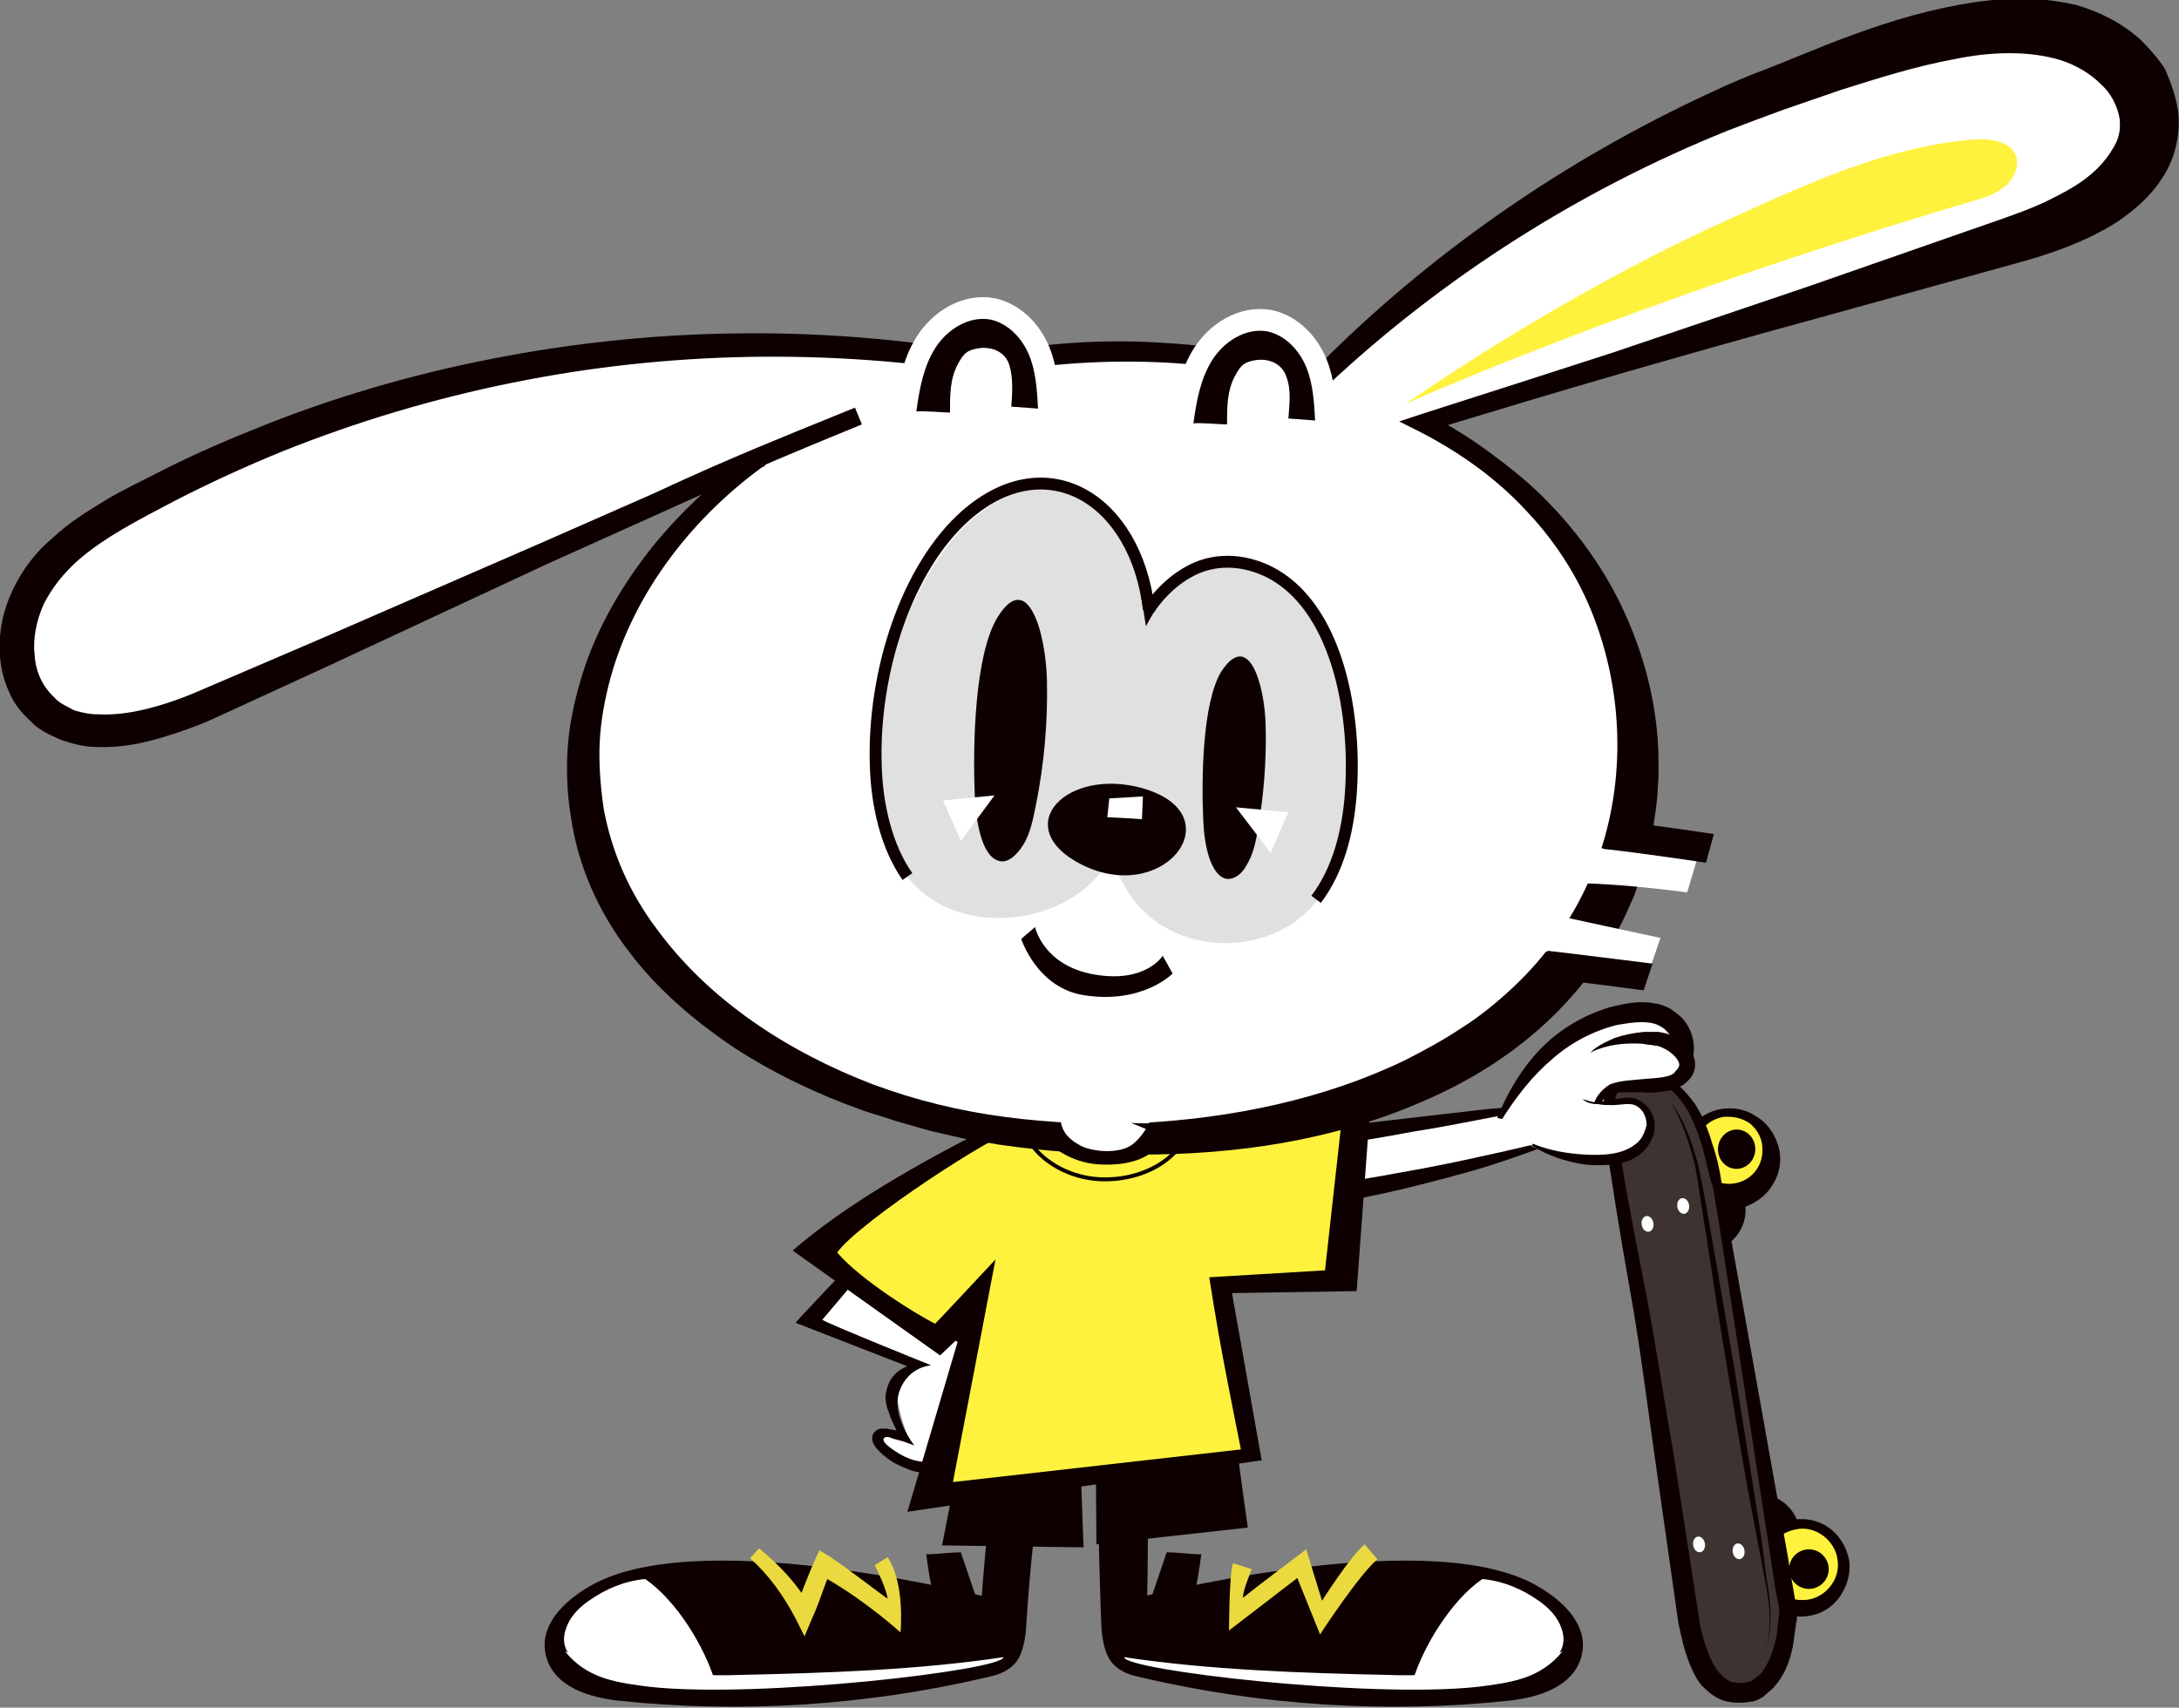 <svg version="1.1" id="レイヤー_1" xmlns="http://www.w3.org/2000/svg" x="0" y="0" viewBox="0 0 220.2 172.6" xml:space="preserve"><rect x="0" y="0" width="220.2" height="172.6" fill="#808080" stroke="none"/><style>.st0{stroke:#0e0000;stroke-width:2.4;stroke-linecap:round;stroke-linejoin:round;stroke-miterlimit:10}.st0,.st1{fill:#0e0000}.st2{fill:#fff}.st3{fill:#ebd940}.st4{fill:#0e0000;stroke:#0e0000;stroke-miterlimit:10}.st5{fill:#fff23f}.st11{fill:#e0e0e0}.st13{fill:none;stroke-miterlimit:10;stroke:#fff;stroke-width:4.4}</style><path class="st0" d="M114.6 142.2c.4 8.9.1 20.6.1 20.6s28.9-7.5 39.8-1.6c2.2 1.2 4.7 3.3 4.2 5.7-.5 2.6-3.7 3.5-6.3 3.8-12.2 1.3-24.7.5-36.7-2.3-.9-.2-1.8-.4-2.4-1.1-.7-.8-.8-2.9-.8-2.9s-.5-12-.3-21.8"/><path class="st1" d="M120.6 161.9c.3-1.6.6-3.2.8-4.8-1.1 0-2.4-.2-3.5-.2-.6 1.8-1.3 3.8-1.9 5.6"/><path class="st2" d="M144 169.4c2.4.3 4.8.5 7.2.3 2.6-.3 7.9-1.4 6.6-5.1-.4-1.2-1.3-2.1-2.3-2.8-1.7-1.2-3.6-2-5.7-2.2-3.2 2.2-6 6.9-7 10.2"/><path class="st2" d="M113.6 167.5c0 1.3 24.6 4.2 35.7 3 1.6-.2 3.2-.4 4.7-.9s2.9-1.4 3.9-2.7c-3.8 1.8-13.2 2.6-17.4 2.4-9.1-.2-18.2-.5-26.9-1.8z"/><path class="st3" d="M133.4 165.2l-2.3-5.7-6.9 5.3s0-5.6.4-6.8l1.9.6c-.2.5-.9 2.2-.9 2.9 1.1-.9 6.4-4.9 6.4-4.9l1.6 5.2s2.7-4.3 4.3-5.7l1.3 1.5c-1.9 1.6-5.8 7.6-5.8 7.6z"/><path class="st0" d="M103.1 142.2c-1.7 4.3-2.8 20.6-2.8 20.6s-28.9-7.5-39.8-1.6c-2.2 1.2-4.7 3.3-4.2 5.7.5 2.6 3.7 3.5 6.3 3.8 12.2 1.3 24.7.5 36.7-2.3.9-.2 1.8-.4 2.4-1.1.7-.8.8-2.9.8-2.9s.8-14.5 3-21.8"/><path class="st1" d="M98 141.9l-2.8 14.3 14.3.2-.5-13.6zm12.7 1.1l.1 13.1 15.3-1.7s-1.3-9-1.3-10.1l-14.1-1.3z"/><path class="st2" d="M159.8 114.2c-4.3 2.2-25 7.4-32.3 7l-.4-5.4c5-.4 30.9-4.4 30.9-4.4"/><path class="st1" d="M159.8 114.2c-2.4 1.3-5.1 2.2-7.7 3.1-2.6.9-5.3 1.6-8 2.3-2.7.7-5.4 1.3-8.2 1.8-2.8.5-5.5.9-8.4.8h-.9l-.1-.9c-.1-1.8-.3-3.6-.4-5.4l-.1-1 1-.1c2.5-.2 5.1-.6 7.7-.9l7.8-.9 7.8-.9c2.6-.2 5.2-.5 7.8-.7-2.5.6-5.1 1.1-7.7 1.6-2.6.5-5.1 1-7.7 1.4-2.6.5-5.1.9-7.7 1.3-2.6.4-5.1.8-7.8 1l.9-1.1c.2 1.8.3 3.6.4 5.4l-.9-.9c2.6.1 5.4-.3 8.1-.6 2.7-.4 5.4-.9 8.1-1.4 2.7-.5 5.4-1.1 8.1-1.7 2.6-.6 5.3-1.2 7.9-2.2z"/><path class="st2" d="M161.6 108.4c.9-1 2.8-1.5 3.9-.7s1.4 2.4.7 3.6-2.3 1.7-3.5 1.1c-.3 1.2-1 1.8-2.1 2.4s-2.5.6-3.6.2"/><path class="st1" d="M161.6 108.3c.6-.9 1.7-1.4 2.8-1.5.6 0 1.3.2 1.7.6.5.4.8 1 .9 1.5.2.6.2 1.2 0 1.8-.2.6-.5 1.2-1 1.6-.9.8-2.3 1-3.5.5l.8-.4c-.2.6-.5 1.3-1 1.7-.5.5-1.1.7-1.6 1-1.2.5-2.5.4-3.6-.1l.1-.3c1.1.4 2.3.2 3.2-.3.5-.3.9-.6 1.3-1 .3-.4.5-.8.6-1.3l.1-.6.7.2c.7.3 1.6.1 2.3-.4.6-.5.9-1.3.7-2.2-.1-.4-.3-.8-.6-1.1-.3-.3-.6-.5-1-.5-.9-.1-1.9.2-2.7.8h-.2z"/><circle class="st4" cx="177.7" cy="155.2" r="3.7"/><circle class="st4" cx="172.2" cy="122.3" r="3.7"/><circle class="st5" cx="182.1" cy="158.3" r="4.3"/><path class="st1" d="M182.6 161.7c1.8-.2 3.4-2 3.1-4-.2-2-2.3-3.6-4.3-3.1-1 .2-1.9.8-2.4 1.6s-.7 1.8-.5 2.8c.2.9.8 1.7 1.5 2.2.8.4 1.7.6 2.6.5zm.3 1.6c-1.3.3-2.7-.1-3.8-.9-1.1-.8-1.8-2-1.9-3.3-.2-1.3.2-2.6 1-3.6s1.9-1.7 3.1-1.9c1.2-.2 2.5.1 3.5.8 1 .7 1.7 1.8 2 3 .3 1.2 0 2.6-.7 3.7-.7 1.2-1.9 2-3.2 2.2z"/><circle cx="182.8" cy="158.6" r="1.6" fill="#0e0000" stroke="#0e0000" stroke-width=".8" stroke-miterlimit="10"/><circle class="st5" cx="174.7" cy="116.7" r="4.3"/><path class="st1" d="M173.9 112.1c1.2-.2 2.5 0 3.5.7 1.1.6 1.9 1.7 2.3 3 .4 1.3.2 2.8-.6 4-.7 1.2-2.1 2.1-3.5 2.4-1.4.2-3-.1-4.1-1-1.1-.9-1.8-2.2-1.9-3.6-.1-1.3.3-2.7 1.1-3.6.9-1 2-1.7 3.2-1.9zm.2.8c-1 .2-1.9.8-2.4 1.7-.5.9-.6 1.9-.3 2.7.6 1.7 2.4 2.6 3.9 2.3 1.5-.2 2.9-1.6 2.8-3.5 0-.9-.4-1.8-1.2-2.5-.8-.6-1.8-.8-2.8-.7z"/><ellipse transform="matrix(.062 -.998 .998 .062 48.647 284.1)" cx="175.5" cy="116.2" rx="1.6" ry="1.5" fill="#0e0000" stroke="#0e0000" stroke-width=".774" stroke-miterlimit="10"/><path d="M172.5 115.7c.4 1.1.6 2.3.8 3.2.7 4.5 1.5 9 2.2 13.4l4.8 28.8c.1.6.3 1.2.3 1.8 0 0 0 8.9-5.4 8.2-3.6-.5-4.4-6.3-4.8-9.1-1.1-8.3-2.4-16.6-3.7-24.9-1.1-7.2-2.7-14.3-3.7-21.5-.2-1.7-.8-3.9.1-5.5 1.1-1.9 4-1.7 5.6-.7 1.9 1.4 3.1 4 3.8 6.3z" fill="#3d3330"/><path class="st1" d="M173 115.5c.5 1.4.8 2.8 1 4.2l.7 4.2 1.5 8.4 3 16.8 1.5 8.4c.2 1.4.5 2.9.7 4.2.1.4.2.8.2 1.3 0 .4 0 .8-.1 1.1-.1.7-.2 1.5-.3 2.2-.3 1.5-.8 3-2 4.3-.3.3-.7.6-1 .9-.4.2-.8.5-1.3.5l-.7.1h-.7c-.4 0-.9-.1-1.3-.2-.9-.3-1.6-.9-2.2-1.5-.6-.7-.9-1.4-1.2-2.1-.6-1.4-.9-2.9-1.2-4.3l-2.4-16.9c-.8-5.6-1.5-11.3-2.5-16.8-1-5.6-1.9-11.2-2.7-16.9-.1-.7-.1-1.5.1-2.3.2-.8.5-1.6 1.2-2.1s1.5-.8 2.3-.8c.8 0 1.6.1 2.3.4 1.5.6 2.5 1.8 3.4 3 .7 1.1 1.3 2.5 1.7 3.9zm-1 .3c-.4-1.3-.9-2.6-1.6-3.8-.7-1.1-1.7-2.2-2.8-2.6-1.2-.4-2.7-.5-3.6.3-.4.4-.7.9-.8 1.5-.1.6-.1 1.3 0 2 .8 5.6 1.9 11.2 3 16.8 1.1 5.6 1.9 11.2 2.9 16.8l2.6 16.8c.2 1.4.6 2.7 1.1 3.9.5 1.2 1.3 2.2 2.2 2.5.2 0 .5.1.8.1h.4l.4-.1c.3 0 .5-.2.7-.3.2-.2.4-.3.6-.5.7-.8 1.2-2 1.5-3.3.2-.6.2-1.3.3-2 0-.3.1-.7.1-1 0-.2 0-.5-.1-.8-.3-1.5-.5-2.8-.7-4.2l-1.3-8.4-2.6-16.9-1.3-8.4-.7-4.2c-.5-1.5-.7-2.8-1.1-4.2z"/><ellipse transform="rotate(-9.439 175.678 156.831)" class="st2" cx="175.7" cy="156.8" rx=".6" ry=".8"/><ellipse transform="rotate(-9.439 171.72 156.126)" class="st2" cx="171.7" cy="156.1" rx=".6" ry=".8"/><ellipse transform="rotate(-9.439 170.064 121.923)" class="st2" cx="170.1" cy="121.9" rx=".6" ry=".8"/><ellipse transform="rotate(-9.439 166.525 123.734)" class="st2" cx="166.5" cy="123.7" rx=".6" ry=".8"/><path class="st1" d="M168.8 111.3c1.4 1.9 2.2 4.2 2.8 6.4.5 2.3.9 4.6 1.3 6.9.8 4.6 1.6 9.2 2.4 13.9.7 4.6 1.5 9.3 2.2 13.9.4 2.3.7 4.6 1 7 .4 2.3.7 4.7 0 7 .6-2.3.3-4.7-.2-7-.4-2.3-.9-4.6-1.3-6.9-.9-4.6-1.6-9.2-2.4-13.9-.8-4.6-1.5-9.3-2.2-13.9-.4-2.3-.7-4.7-1.1-6.9-.6-2.3-1.3-4.5-2.5-6.5z"/><path class="st2" d="M160.8 109.6c-1.1.2-2.1.8-2.7 1.7-.3.4-.5.9-.3 1.3.1.4.6.7 1 .7s.9-.1 1.3-.3l1.2-.6M92.1 122c-2.8 3.4-7 7.9-9.8 11.3 3.6 1.8 7.3 2.7 10.9 4.5-1.5.3-1.8 1.2-2.4 2.6-.5 1.2.9 4.7.9 4.7s-2.5-.9-2.8-.2c-.5 1.5 4.1 3.8 5.2 3.2.5-.2.8-.8 1-1.3 1-2 1.9-4.1 2.7-6.3.8-2 1.4-3.5-.5-5.1-2-1.6-4.3-2.8-6.8-3.6 1.7-1.9 2.9-3.9 4.6-5.8"/><path class="st1" d="M98.8 137.1c-.2-.8-.7-1.4-1.2-1.8-1.9-1.5-4.1-2.7-6.5-3.6 1.5-1.8 2.8-3.7 4.3-5.3l-.8-.7c-1.6 1.9-2.9 4-4.5 5.9l-.4.5.6.2c2.5.8 4.8 2 6.8 3.6.5.4.8.8 1 1.4.1.5 0 1.1-.2 1.7-.4 1.2-.9 2.4-1.5 3.6l-1.6 3.6c-.3.6-.5 1.2-.9 1.5-.2.2-1 0-1.5-.1-.7-.2-1.3-.5-1.9-.9-.3-.2-1.4-.9-1.2-1.3.2-.3.7-.1.9 0 .4.1.7.2 1.1.3l1.1.4s-2.4-3-1.5-5.5c.9-2.5 3.2-2.6 3.2-2.6s-10.2-4.1-11-4.6l9.2-10.9-.8-.6-10.3 10.9-.8.9 11.3 4.4s-1.7.5-2.1 2.4c-.2.7-.1 1.1 0 1.6.1.4.3.8.4 1.2.2.4.4.9.6 1.3-.3-.1-.6-.1-1-.2H89c-.2 0-.6.2-.8.6-.2.6.1 1 .3 1.3.5.6 1 1 1.6 1.4.6.4 1.2.6 1.9.9.3.1.7.2 1 .2h.6c.2 0 .5-.1.7-.2.7-.5.9-1.2 1.2-1.8l1.5-3.6c.5-1.2 1.1-2.4 1.5-3.7.4-.9.5-1.6.3-2.4z"/><path class="st5" d="M100.9 114.3c-5.3 2.3-16.5 10.1-18 12 3.6 4.2 8.6 7.4 11.7 9.1 1.1-1.5 4.2-4.6 4.2-4.6l-4.2 20s22.7-3.3 31.5-4.2c-.6-6.2-3-16.8-3-16.8s11.6-1.3 12.9-.7c.7-1.5.8-15.1.8-15.1-4.4 0-15.5.9-19 1.4"/><path class="st1" d="M138.4 112.8l-20.1 1.6-2.2 1.3 19.4-1.7-1.6 14.4-11.7.7s.8 5.1 1.4 8.2c.5 2.7 1.8 9.2 1.8 9.2l-29.1 3.3 4.3-22.5s-5.6 6-6.1 6.5c-1.8-.9-7.5-4.4-9.9-7.2 2.2-3.1 16.2-12.2 18.1-12.4l-2-.6c-8.2 4.1-15.4 8.3-20.6 12.8L95 137l1.9-1.8-5.2 17.6 35.8-5.2-3-16.9 12.6-.2 1.3-17.7z"/><path d="M103.3 113c0 3 3.7 6.1 8.1 6.2 4.4.1 8.1-2.3 8.7-5.3" fill="none" stroke="#0e0000" stroke-width=".4" stroke-linecap="round" stroke-linejoin="round" stroke-miterlimit="10"/><path class="st1" d="M94.4 161.9c-.3-1.6-.6-3.2-.8-4.8 1.1 0 2.4-.2 3.5-.2.6 1.8 1.3 3.8 1.9 5.6"/><path class="st2" d="M71 169.4c-2.4.3-4.8.5-7.2.3-2.6-.3-7.9-1.4-6.6-5.1.4-1.2 1.3-2.1 2.3-2.8 1.7-1.2 3.6-2 5.7-2.2 3.2 2.2 6 6.9 7 10.2"/><path class="st2" d="M101.4 167.5c0 1.3-24.6 4.2-35.7 3-1.6-.2-3.2-.4-4.7-.9s-2.9-1.4-3.9-2.7c3.8 1.8 13.2 2.6 17.4 2.4 9.1-.2 18.2-.5 26.9-1.8z"/><path class="st3" d="M89.7 157.4l-1.3.8c.4.8 1.2 2.5 1.3 3.4-1.8-1.3-4.2-3.2-5.9-4.3l-1-.6-.5 1.1c-.5 1.1-.9 2.2-1.3 3.2-1.2-1.7-2.7-3.2-4.3-4.5l-.9 1c1.9 1.7 3.4 3.8 4.6 6.1l.9 1.8.8-1.9c.6-1.3 1-2.6 1.5-3.9 4 2.3 7.4 5.4 7.4 5.4s.5-4.9-1.3-7.6z"/><path class="st2" d="M151.5 113.1c2.6-5.1 6.6-9.4 12.7-10.5 2.1-.4 4.2-.3 5.5 1.7.4.7.6 1.6.4 2.3-.3 1-.9 1.3-1.9 1.5-1.2.3-2.4.3-3.7.3"/><path class="st1" d="M151.3 113c1-2.5 2.4-4.9 4.3-6.9s4.4-3.5 7.1-4.3c1.3-.3 2.8-.7 4.4-.4.8.1 1.6.4 2.3 1 .7.5 1.2 1.2 1.5 2 .3.8.4 1.8.1 2.7-.1.4-.5 1-1 1.3-.5.3-.9.4-1.3.5-1.5.4-2.9.4-4.2.3v-2c1.3 0 2.6-.1 3.7-.4.3-.1.5-.2.6-.2.1-.1.1-.1.2-.3.1-.4.1-.8 0-1.2-.1-.4-.5-.8-.8-1.1-.4-.3-.8-.5-1.3-.6-1.1-.2-2.3 0-3.5.2-2.4.6-4.7 1.8-6.6 3.5-2 1.7-3.6 3.8-5 6l-.5-.1z"/><path class="st2" d="M160.7 106.4c1.5-1.1 4.6-1.8 7-1.4 1.6.3 4.3 2.3 2.1 4-.4.3-.9.4-1.4.5-1.4.3-2.7.2-4.1.3-1.8.1-2.4.9-3.1 2.3"/><path class="st1" d="M160.7 106.4c.7-.7 1.6-1.1 2.5-1.5.9-.3 1.9-.5 2.9-.6h1.5c.6.1 1.1.2 1.6.5.5.2.9.6 1.3 1s.8 1 .8 1.8-.4 1.4-.9 1.8c-.2.2-.5.4-.8.5-.3.1-.6.2-.8.3-1 .2-2 .3-3 .2h-1.4c-.5 0-.9 0-1.3.1-.8.2-1.3.9-1.9 1.7l-.3-.2c.2-.5.3-.9.6-1.3s.7-.8 1.2-1.1c1.1-.4 2.1-.4 3-.5.9-.1 1.9-.1 2.7-.3.4-.1.7-.2.9-.5.3-.3.4-.5.4-.7 0-.4-.6-1.1-1.3-1.5-.4-.2-.7-.4-1.1-.4-.4-.1-.9-.1-1.3-.2-1.6-.1-3.5 0-5.3.9z"/><path class="st2" d="M155.5 110.7c-.7.2-1.3.5-2 .8-.5.3-1 .6-1.1 1.2-.1.5.3 1 .8 1.3.7.4 1.6.1 2.3 0 .5 0 1.1-.2 1.6-.3 1-.3 2.4-1 2.3-2.3-.1-.4 0-.4 0-.8s-.2-.9-.6-1c-.2-.1-.5-.1-.8 0-.8.2-1.3.8-2 1-.1 0-.3 0-.5.1z"/><path class="st2" d="M159.9 111.1c1.2.6 1.4.5 2.8.4 1.2-.1 2.3-.5 3.3.5.6.7.9 1.7.6 2.6-1.5 4.3-9 2.7-11.9 1.2"/><path class="st1" d="M159.9 111.1c.5.1.9.3 1.3.3s.9-.1 1.4-.2c.4 0 .9-.2 1.4-.2.5-.1 1.1-.1 1.6.2 1 .5 1.7 1.6 1.6 2.7 0 .3 0 .6-.1.8-.1.3-.2.5-.3.7-.3.5-.6.9-1 1.2-.8.7-1.9 1-2.8 1.1-1 .1-2 .1-2.9 0-1.9-.3-3.7-.9-5.3-1.9l.1-.2c1.7.7 3.5 1 5.3 1.1 1.8.1 3.7 0 5-1 .3-.2.6-.5.8-.9.2-.4.3-.7.4-1.1 0-.7-.3-1.5-1-1.9-.6-.4-1.6-.1-2.5-.1-.5 0-.9 0-1.4-.1-.8 0-1.2-.2-1.6-.5z"/><path d="M106.7 113.8c-.3 1.1 2.2 2.6 4.5 2.7s4.8-.3 5.5-2.5" fill="none" stroke="#0e0000" stroke-width="2.4" stroke-miterlimit="10"/><path class="st2" d="M217.1 11.7c-.5-4.2-4.5-7.5-8.5-8.5-8.8-2.3-20.1 2.5-28.3 5.5-9.1 3.4-17.8 7.8-26 13.1-7.6 5-14.7 10.7-21.1 17.1-10.7-3.2-22.5-3.6-33.5-1.5-29.3-5.2-60.1-.2-86.5 14.5-3.6 2-7.2 4.2-9.5 7.7s-3 8.6-.6 12c3.9 5.6 12.1 3.4 18.1.7 18.6-8.5 37.2-17 55.9-25.5C66.5 54.4 58.7 66.2 59 79.2c.5 20.1 20.2 30.8 38.9 34.4 18.1 3.5 38.8 2.3 53.8-8.3.2-.1.4-.3.5-.4 17.5-13 17.3-39 2.6-53.6-3.2-3.2-6.9-5.8-10.9-8 20.1-6.3 40.1-12.7 60.2-19 6.4-1.9 13.9-5.8 13-12.6z"/><path class="st11" d="M133.2 90.9c-4.5 6-14.6 5.9-18.9-.3-2.7-3.9-3.5-9.2-3-14.1.8-7.4 2.9-15.9 9.4-18.9 2.7-1.2 5.7-1 8.3.5 6.5 3.8 8.3 14.4 7.7 22.2-.3 3.8-1.4 7.7-3.5 10.6z"/><path class="st11" d="M109.5 50.4c7.8 3.6 8 17.6 6.8 25.6-.7 5-2.6 9.9-6 13.2-4.8 4.7-14.4 5.1-18.7-.7-2.1-2.8-3.1-6.7-3.2-10.4-.3-8.6 4.1-21 10.2-25.9 3.5-2.9 7-3.6 10.9-1.8z"/><path class="st1" d="M105.8 68.8c.1 4.2-.3 8.5-1.1 12.5-.3 1.5-.6 3-1.3 4.1s-1.6 1.9-2.5 1.6c-1.7-.5-2.3-4-2.4-6.8-.2-5 0-14 2.3-17.8 3.1-5 4.9 1.7 5 6.4zm22.1 4.5c.1 3.6-.2 7.2-.8 10.6-.2 1.3-.5 2.5-1.1 3.5-.5 1-1.4 1.6-2.2 1.4-1.5-.5-2.1-3.4-2.2-5.8-.2-4.3-.1-11.9 1.8-15.1 2.8-4.3 4.4 1.3 4.5 5.4z"/><path d="M116.1 61.6c.7-1.1 2.2-2.9 4.4-4 2.6-1.3 5.7-1 8.3.5 6.5 3.8 8.3 14.4 7.7 22.2-.3 3.9-1.3 7.7-3.5 10.6m-41.3-2.3c-2.1-3-3.1-7.2-3.2-11.3-.3-9.3 3.1-19.9 9.1-25.2 8.2-7.2 17.2-1.6 18.5 9.5" stroke="#0e0000" stroke-width="1.2" stroke-linejoin="round" fill="none" stroke-miterlimit="10"/><path class="st1" d="M108.6 87c8.8 5.2 16.5-4.8 6.6-7.4-7.4-1.9-12.8 3.7-6.6 7.4zM87.1 42.9l-.7-1.7c-8.1 3.3-15.4 6.2-22.8 9.9l.4.9.4.8c7.5-3.6 15.1-6.8 22.7-9.9z"/><path class="st1" d="M214.2 12c-.2-1.2-.8-2.5-1.9-3.5-1.1-1.1-2.5-1.9-4-2.4-3.2-1-7.1-.9-10.9-.1-3.8.7-7.6 1.9-11.4 3.1l-5.8 2c-1.9.7-3.8 1.4-5.6 2.1-14.9 6-28.8 14.8-40.6 25.9l-.4.4-.5-.2c-5.3-1.6-10.9-2.5-16.4-2.7-5.6-.2-11.2.2-16.6 1.2h-.4c-15.9-2.6-32.3-2.3-48 .9-7.9 1.6-15.6 3.9-23.1 6.9-3.7 1.5-7.4 3.2-10.9 5-3.6 1.9-7.2 3.7-10 6.2-1.4 1.3-2.5 2.7-3.3 4.3-.7 1.6-1.1 3.4-.9 5.1.1 1.7.8 3.2 2 4.3.5.6 1.3.9 2 1.3.7.2 1.5.4 2.4.4 1.8.1 3.7-.2 5.5-.7 1.9-.5 3.7-1.2 5.5-2l11.2-4.8L54.4 55l22.3-9.8.9 1.6c-7.5 5.3-13.5 13-15.9 21.7-.6 2.2-1 4.4-1.1 6.6-.1 2.2.1 4.5.4 6.6.8 4.4 2.6 8.5 5.3 12.1 5.3 7.3 13.3 12.5 21.9 15.8 4.3 1.6 8.8 2.7 13.4 3.3 2.3.3 4.6.5 6.9.6 2.3.1 4.6.1 6.9 0 9.2-.5 18.4-2.4 26.5-6.3 2-1 4-2.1 5.8-3.3 1.9-1.2 3.6-2.6 5.2-4.1 3.2-3 5.8-6.6 7.6-10.6 3.6-7.9 3.9-17.4.9-25.9-1.5-4.3-3.9-8.2-7-11.5-3.1-3.4-6.9-6.1-11-8.2l-2-1 2.1-.7c6.6-2.1 13.1-4.2 19.6-6.3l19.5-6.6 19.5-6.8c1.7-.6 3.1-1.1 4.6-1.8 1.4-.7 2.8-1.4 4-2.3 1.2-.9 2.1-1.9 2.7-2.9.8-1.2.9-2.1.8-3.2zm5.9-.8c.3 2.3-.3 4.9-1.6 6.8-1.2 1.9-2.9 3.3-4.5 4.4-3.3 2.1-6.9 3.3-10.2 4.2l-19.9 5.5c-6.6 1.8-13.3 3.7-19.9 5.6-6.6 1.9-13.2 3.9-19.8 5.9l.2-1.7c2.1 1.1 4.2 2.4 6.1 3.8 1.9 1.4 3.8 2.9 5.5 4.6 3.4 3.4 6.3 7.4 8.3 11.9 2 4.5 3.2 9.3 3.3 14.3v1.9c0 .6-.1 1.2-.1 1.9-.1 1.2-.3 2.5-.5 3.7-.2 1.2-.6 2.4-.9 3.7l-.6 1.8c-.2.6-.4 1.2-.7 1.8-2 4.7-5 8.8-8.7 12.2-3.7 3.4-8 6-12.5 7.9-9 3.9-18.7 5.3-28.3 5.3-4.8 0-9.5-.3-14.3-1-1.2-.2-2.4-.4-3.5-.6l-3.5-.8-3.5-1c-1.1-.4-2.3-.7-3.4-1.1-4.5-1.6-8.9-3.7-12.9-6.3-4-2.7-7.8-5.9-10.7-9.8-3-3.9-5.1-8.6-5.8-13.5-.4-2.4-.5-4.9-.3-7.4s.8-4.9 1.5-7.2c1.5-4.7 4-8.9 7-12.7 3-3.7 6.6-7 10.5-9.8l.9 1.6-22 9.9-22.1 10.3-11.1 5.1c-1.9.9-3.9 1.6-5.9 2.2-2.1.6-4.2 1-6.5.9-1.1 0-2.3-.3-3.5-.7-1.1-.5-2.3-1-3.1-1.9-.9-.8-1.7-1.8-2.2-3-.5-1.1-.8-2.3-.9-3.5-.2-2.4.3-4.7 1.3-6.8 1-2.1 2.4-3.9 4.1-5.3 1.6-1.5 3.4-2.6 5.2-3.7 1.8-1.1 3.6-1.9 5.5-2.9 3.7-1.9 7.5-3.5 11.3-5 7.7-3 15.6-5.2 23.7-6.7 16.1-3 32.8-3.1 48.9-.2h-.3c5.6-1.1 11.3-1.5 17-1.2 5.7.3 11.4 1.1 16.9 2.7l-.9.2C144.2 25.8 158 16.2 173 9.3c1.9-.9 3.8-1.7 5.7-2.4l5.7-2.3c3.8-1.5 7.8-2.9 12-3.8 4.2-.9 8.7-1.4 13.4-.3 2.4.7 4.6 1.8 6.5 3.5.9.9 1.8 1.9 2.5 3 .6 1.4 1.1 2.8 1.3 4.2z"/><path class="st2" d="M100.7 39.5c.1-.5.2-1 .1-1.5s-.3-1-.7-1.3c-.7-.4-1.7 0-2.2.6-.5.7-.6 1.6-.7 2.4"/><path class="st13" d="M104.9 41.3c-.1-1.8-.2-3.7-.9-5.4-.7-1.7-2.1-3.2-3.9-3.6-2.2-.4-4.4 1-5.6 2.9s-1.6 4.2-1.9 6.4c.5-.1 2.9.1 3.4.1 0-1.8 0-3.4.8-4.9.6-1.1.9-1.4 2.1-1.6 1.4-.2 2.7.4 3.1 1.7s.3 2.8.2 4.2"/><path class="st1" d="M104.9 41.3c-.1-1.8-.2-3.7-.9-5.4-.7-1.7-2.1-3.2-3.9-3.6-2.2-.4-4.4 1-5.6 2.9s-1.6 4.2-1.9 6.4c.5-.1 2.9.1 3.4.1 0-1.8 0-3.4.8-4.9.6-1.1.9-1.4 2.1-1.6 1.4-.2 2.7.4 3.1 1.7s.3 2.8.2 4.2"/><path class="st13" d="M132.9 42.5c-.1-1.8-.2-3.7-.9-5.4s-2.1-3.2-3.9-3.6c-2.2-.4-4.4 1-5.6 2.9-1.2 1.9-1.6 4.2-1.9 6.4.5-.1 2.9.1 3.4.1 0-1.8 0-3.4.8-4.9.6-1.1.9-1.4 2.1-1.6 1.4-.2 2.7.4 3.1 1.7.5 1.3.3 2.8.2 4.2"/><path class="st1" d="M132.9 42.5c-.1-1.8-.2-3.7-.9-5.4s-2.1-3.2-3.9-3.6c-2.2-.4-4.4 1-5.6 2.9-1.2 1.9-1.6 4.2-1.9 6.4.5-.1 2.9.1 3.4.1 0-1.8 0-3.4.8-4.9.6-1.1.9-1.4 2.1-1.6 1.4-.2 2.7.4 3.1 1.7.5 1.3.3 2.8.2 4.2"/><path class="st2" d="M107.4 93.2c1.3 1.1 2.7 2.1 4.3 2.6 1.6.5 3.5.4 4.8-.7-2.2-.3-4.3-1.1-6.2-2.3m18.1-6.6l-3.5-4.6 5.3.5zM97.1 85l3.4-4.6-5.2.5zm18.3-2.2c-1.2-.1-3.5-.2-3.5-.2l.2-1.9 3.4-.2-.1 2.3zm37.6 8.8c5 1.1 14.8 3.2 14.8 3.2l-1.3 3.8s-9.7-2.8-14.8-3m4.5-10.3c5.1.4 15.4 1.2 15.4 1.2l-1.1 3.7s-10-1.4-15.1-.8"/><path class="st1" d="M162.9 82.9c4.3.5 10.3 1.4 10.3 1.4l-.8 2.9s-6.6-1-10.4-1.4m-5.6 10.3c4.3.5 10.6 1.3 10.6 1.3l-.9 2.7s-6.7-.9-10.5-1.3m-38.1-2.2s-1.7 2.8-6.9 1.9c-5.2-.9-6-4.8-6-4.8l-1.4 1.2s1.6 5 6.4 5.7c5.9.9 8.9-2.2 8.9-2.2l-1-1.8z"/><path class="st5" d="M175.3 21.9c7.7-3.5 15.6-7.1 24.1-7.8 1.6-.1 3.7.1 4.3 1.6.4 1-.1 2.1-.8 2.9-.8.7-1.7 1.2-2.8 1.5-35.5 10.5-58 20.7-58 20.7s15.1-10.8 33.2-18.9z"/><path class="st1" d="M115.3 60.2c.1.5.5 3.1.5 3.1s.7-1.3 1-1.7"/><path class="st2" d="M107.4 111.3c-.8 2.7.5 3.8 1.8 4.5 1.4.7 4 .8 5.2-.1 1.2-.9 2.3-2.8 2.2-4.3"/><path class="st1" d="M119.6 113.5c-1.3 0-4.2.1-5.3 0 1.5.6 2.9 1.2 4.4 1.9"/></svg>